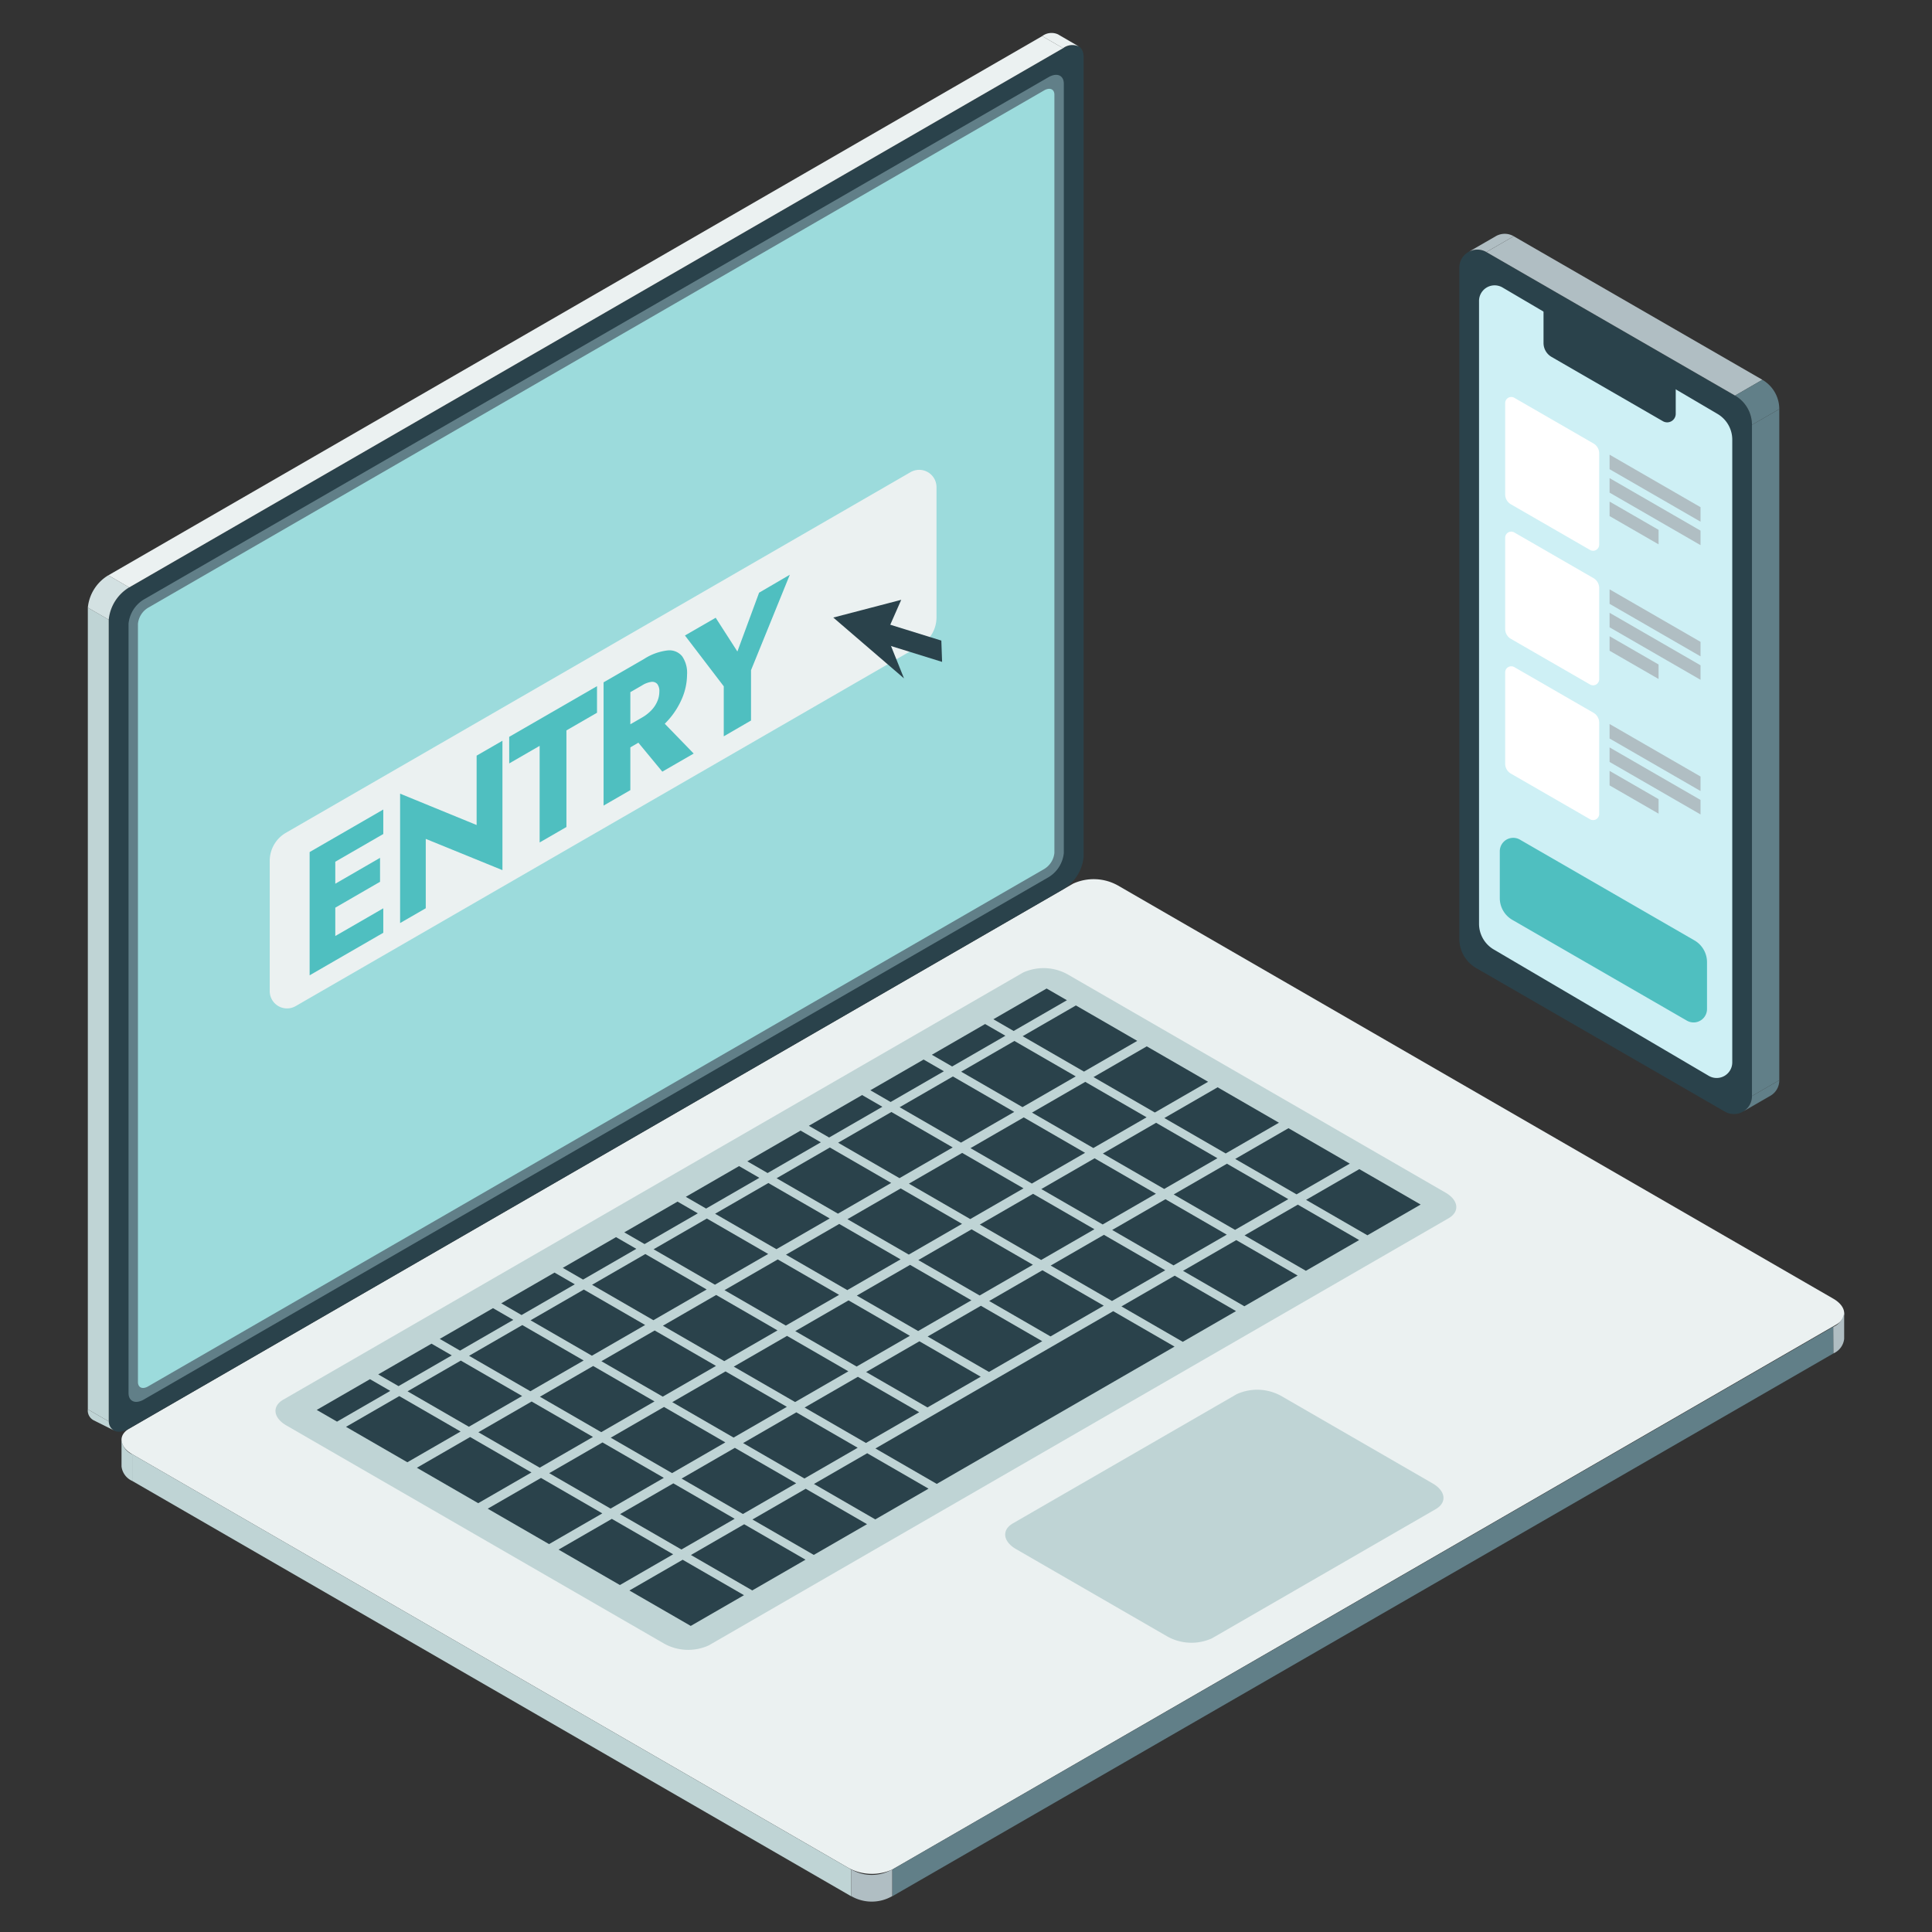 <svg xmlns="http://www.w3.org/2000/svg" width="110" height="110"><rect width="100%" height="100%" fill="#333333" stroke="none"/><g id="Group_1705" data-name="Group 1705" transform="translate(-2919.126 -254.077)"><rect id="Rectangle_627" data-name="Rectangle 627" width="110" height="110" transform="translate(2919.126 254.077)" fill="#e6e6e6" opacity="0"/><g id="Group_1656" data-name="Group 1656"><g id="Group_1643" data-name="Group 1643"><g id="Group_1642" data-name="Group 1642"><g id="Group_1638" data-name="Group 1638"><path id="Path_3359" data-name="Path 3359" d="M3017.913,276.6l-14.159-8.172a1.026,1.026,0,0,0-1.54.889v38.212a1.926,1.926,0,0,0,.963,1.668l14.158,8.172a1.027,1.027,0,0,0,1.54-.889V278.267A1.927,1.927,0,0,0,3017.913,276.6Z" fill="#2a424b"/><path id="Path_3360" data-name="Path 3360" d="M3003.754,268.427l1.556-.9a1.016,1.016,0,0,0-1.023,0l-1.558.9A1.017,1.017,0,0,1,3003.754,268.427Z" fill="#b0bec3"/><path id="Path_3361" data-name="Path 3361" d="M3018.875,316.479a1.017,1.017,0,0,1-.519.893l1.558-.9a1.011,1.011,0,0,0,.517-.891l-1.556.9" fill="#617f88"/><path id="Path_3362" data-name="Path 3362" d="M3019.469,275.7l-1.556.9-14.159-8.172,1.556-.9Z" fill="#b0bec3"/><path id="Path_3363" data-name="Path 3363" d="M3020.431,277.368v38.212l-1.556.9V278.267Z" fill="#617f88"/><path id="Path_3364" data-name="Path 3364" d="M3017.913,276.6a1.927,1.927,0,0,1,.962,1.668l1.556-.9a1.924,1.924,0,0,0-.963-1.667Z" fill="#617f88"/><path id="Path_3365" data-name="Path 3365" d="M3016.921,277.648l-12.252-7.205a.888.888,0,0,0-1.333.784v35.437a1.7,1.7,0,0,0,.833,1.47l12.252,7.2a.889.889,0,0,0,1.333-.784V279.118A1.7,1.7,0,0,0,3016.921,277.648Z" fill="#cef0f5"/><path id="Path_3366" data-name="Path 3366" d="M3014.078,275.052l-6.338-3.66a.488.488,0,0,0-.732.422v1.793a.915.915,0,0,0,.457.791l6.339,3.66a.487.487,0,0,0,.731-.422v-1.793A.913.913,0,0,0,3014.078,275.052Z" fill="#2a424b"/></g><path id="Path_3367" data-name="Path 3367" d="M3015.6,307.619l-9.935-5.736a.764.764,0,0,0-1.147.661v2.667a1.432,1.432,0,0,0,.717,1.241l9.935,5.736a.764.764,0,0,0,1.146-.662v-2.667A1.433,1.433,0,0,0,3015.6,307.619Z" fill="#4fbfc0"/><g id="Group_1639" data-name="Group 1639"><path id="Path_3368" data-name="Path 3368" d="M3009.851,279.326l-4.507-2.6a.347.347,0,0,0-.52.3v5.2a.651.651,0,0,0,.325.563l4.508,2.6a.347.347,0,0,0,.52-.3v-5.2A.651.651,0,0,0,3009.851,279.326Z" fill="#fff"/><path id="Path_3369" data-name="Path 3369" d="M3015.947,282.954l-5.178-2.989v.826l5.178,2.989Z" fill="#b0bec3"/><path id="Path_3370" data-name="Path 3370" d="M3015.947,284.289l-5.178-2.989v.826l5.178,2.989Z" fill="#b0bec3"/><path id="Path_3371" data-name="Path 3371" d="M3013.558,284.244l-2.789-1.609v.826l2.789,1.609Z" fill="#b0bec3"/></g><g id="Group_1640" data-name="Group 1640"><path id="Path_3372" data-name="Path 3372" d="M3009.851,286.993l-4.507-2.6a.346.346,0,0,0-.52.3v5.194a.649.649,0,0,0,.325.563l4.508,2.6a.347.347,0,0,0,.52-.3v-5.194A.651.651,0,0,0,3009.851,286.993Z" fill="#fff"/><path id="Path_3373" data-name="Path 3373" d="M3015.947,290.621l-5.178-2.989v.826l5.178,2.989Z" fill="#b0bec3"/><path id="Path_3374" data-name="Path 3374" d="M3015.947,291.956l-5.178-2.989v.826l5.178,2.989Z" fill="#b0bec3"/><path id="Path_3375" data-name="Path 3375" d="M3013.558,291.91l-2.789-1.609v.826l2.789,1.609Z" fill="#b0bec3"/></g><g id="Group_1641" data-name="Group 1641"><path id="Path_3376" data-name="Path 3376" d="M3009.851,294.659l-4.507-2.6a.347.347,0,0,0-.52.3v5.2a.651.651,0,0,0,.325.563l4.508,2.6a.346.346,0,0,0,.52-.3v-5.2A.651.651,0,0,0,3009.851,294.659Z" fill="#fff"/><path id="Path_3377" data-name="Path 3377" d="M3015.947,298.288l-5.178-2.989v.826l5.178,2.989Z" fill="#b0bec3"/><path id="Path_3378" data-name="Path 3378" d="M3015.947,299.622l-5.178-2.989v.826l5.178,2.989Z" fill="#b0bec3"/><path id="Path_3379" data-name="Path 3379" d="M3013.558,299.577l-2.789-1.609v.826l2.789,1.609Z" fill="#b0bec3"/></g></g></g><g id="Group_1655" data-name="Group 1655"><g id="Group_1653" data-name="Group 1653"><g id="Group_1648" data-name="Group 1648"><g id="Group_1644" data-name="Group 1644"><path id="Path_3380" data-name="Path 3380" d="M3023.686,329.486l-53.742,31.027a2.82,2.82,0,0,1-2.539-.1l-40.741-23.532c-.751-.433-.831-1.09-.179-1.466l53.741-31.028a2.823,2.823,0,0,1,2.539.1l40.742,23.532C3024.257,328.453,3024.337,329.11,3023.686,329.486Z" fill="#ebf1f1"/><path id="Path_3381" data-name="Path 3381" d="M3000.871,340l-12.737,7.354a2.82,2.82,0,0,1-2.539-.1l-8.618-4.977c-.75-.434-.831-1.09-.179-1.467l12.737-7.353a2.82,2.82,0,0,1,2.539.1l8.618,4.978C3001.442,338.967,3001.523,339.624,3000.871,340Z" fill="#bfd4d5"/><path id="Path_3382" data-name="Path 3382" d="M3001.6,323.441l-42.12,24.318a2.82,2.82,0,0,1-2.539-.1l-21.51-12.423c-.751-.434-.831-1.09-.179-1.467l42.12-24.317a2.82,2.82,0,0,1,2.539.1l21.51,12.424C3002.172,322.408,3002.253,323.065,3001.6,323.441Z" fill="#bfd4d5"/><path id="Path_3383" data-name="Path 3383" d="M3000.012,322.659l-3.032,1.75-3.492-2.017,3.032-1.75Z" fill="#2a424b"/><path id="Path_3384" data-name="Path 3384" d="M2995.978,320.329l-3.032,1.75-3.492-2.017,3.032-1.75Z" fill="#2a424b"/><path id="Path_3385" data-name="Path 3385" d="M2991.944,318l-3.032,1.75-3.492-2.017,3.032-1.75Z" fill="#2a424b"/><path id="Path_3386" data-name="Path 3386" d="M2987.91,315.669l-3.032,1.75-3.492-2.017,3.032-1.75Z" fill="#2a424b"/><path id="Path_3387" data-name="Path 3387" d="M2983.876,313.34l-3.032,1.75-3.492-2.017,3.032-1.75Z" fill="#2a424b"/><path id="Path_3388" data-name="Path 3388" d="M2996.51,324.681l-3.032,1.75-3.492-2.017,3.032-1.75Z" fill="#2a424b"/><path id="Path_3389" data-name="Path 3389" d="M2992.476,322.351l-3.032,1.75-3.492-2.017,3.032-1.75Z" fill="#2a424b"/><path id="Path_3390" data-name="Path 3390" d="M2988.442,320.021l-3.032,1.75-3.492-2.017,3.032-1.75Z" fill="#2a424b"/><path id="Path_3391" data-name="Path 3391" d="M2984.408,317.691l-3.032,1.75-3.492-2.017,3.032-1.75Z" fill="#2a424b"/><path id="Path_3392" data-name="Path 3392" d="M2980.374,315.362l-3.032,1.75-3.492-2.017,3.032-1.75Z" fill="#2a424b"/><path id="Path_3393" data-name="Path 3393" d="M2993.007,326.7l-3.032,1.75-3.492-2.017,3.032-1.75Z" fill="#2a424b"/><path id="Path_3394" data-name="Path 3394" d="M2988.973,324.373l-3.032,1.75-3.492-2.017,3.032-1.75Z" fill="#2a424b"/><path id="Path_3395" data-name="Path 3395" d="M2984.939,322.043l-3.032,1.75-3.492-2.017,3.032-1.75Z" fill="#2a424b"/><path id="Path_3396" data-name="Path 3396" d="M2980.906,319.714l-3.032,1.75-3.492-2.017,3.032-1.75Z" fill="#2a424b"/><path id="Path_3397" data-name="Path 3397" d="M2976.872,317.384l-3.032,1.75-3.492-2.017,3.032-1.75Z" fill="#2a424b"/><path id="Path_3398" data-name="Path 3398" d="M2989.5,328.725l-3.032,1.75-3.492-2.017,3.032-1.75Z" fill="#2a424b"/><path id="Path_3399" data-name="Path 3399" d="M2985.471,326.4l-3.032,1.75-3.492-2.017,3.032-1.75Z" fill="#2a424b"/><path id="Path_3400" data-name="Path 3400" d="M2981.437,324.065l-3.032,1.75-3.492-2.017,3.032-1.75Z" fill="#2a424b"/><path id="Path_3401" data-name="Path 3401" d="M2977.4,321.736l-3.032,1.75-3.492-2.017,3.032-1.75Z" fill="#2a424b"/><path id="Path_3402" data-name="Path 3402" d="M2973.37,319.406l-3.032,1.75-3.492-2.017,3.032-1.75Z" fill="#2a424b"/><path id="Path_3403" data-name="Path 3403" d="M2981.969,328.417l-3.032,1.75-3.492-2.017,3.032-1.75Z" fill="#2a424b"/><path id="Path_3404" data-name="Path 3404" d="M2977.935,326.087l-3.032,1.75-3.492-2.017,3.032-1.75Z" fill="#2a424b"/><path id="Path_3405" data-name="Path 3405" d="M2973.9,323.758l-3.032,1.75-3.492-2.017,3.032-1.75Z" fill="#2a424b"/><path id="Path_3406" data-name="Path 3406" d="M2969.867,321.428l-3.032,1.75-3.492-2.017,3.032-1.75Z" fill="#2a424b"/><path id="Path_3407" data-name="Path 3407" d="M2978.466,330.439l-3.032,1.75-3.492-2.017,3.032-1.75Z" fill="#2a424b"/><path id="Path_3408" data-name="Path 3408" d="M2974.433,328.11l-3.032,1.75-3.492-2.017,3.032-1.75Z" fill="#2a424b"/><path id="Path_3409" data-name="Path 3409" d="M2970.4,325.78l-3.032,1.75-3.492-2.017,3.032-1.75Z" fill="#2a424b"/><path id="Path_3410" data-name="Path 3410" d="M2966.365,323.45l-3.032,1.75-3.492-2.017,3.032-1.75Z" fill="#2a424b"/><path id="Path_3411" data-name="Path 3411" d="M2974.964,332.461l-3.032,1.75-3.492-2.017,3.032-1.75Z" fill="#2a424b"/><path id="Path_3412" data-name="Path 3412" d="M2970.93,330.132l-3.032,1.75-3.492-2.017,3.032-1.75Z" fill="#2a424b"/><path id="Path_3413" data-name="Path 3413" d="M2966.9,327.8l-3.032,1.75-3.492-2.017,3.032-1.75Z" fill="#2a424b"/><path id="Path_3414" data-name="Path 3414" d="M2962.863,325.472l-3.032,1.75-3.492-2.017,3.032-1.75Z" fill="#2a424b"/><path id="Path_3415" data-name="Path 3415" d="M2986,330.747l-13.539,7.817-3.492-2.017,13.539-7.817Z" fill="#2a424b"/><path id="Path_3416" data-name="Path 3416" d="M2971.462,334.483l-3.032,1.75-3.492-2.017,3.032-1.75Z" fill="#2a424b"/><path id="Path_3417" data-name="Path 3417" d="M2967.428,332.154l-3.032,1.75-3.492-2.017,3.032-1.75Z" fill="#2a424b"/><path id="Path_3418" data-name="Path 3418" d="M2963.394,329.824l-3.032,1.75-3.492-2.017,3.032-1.75Z" fill="#2a424b"/><path id="Path_3419" data-name="Path 3419" d="M2959.36,327.494l-3.032,1.75-3.492-2.017,3.032-1.75Z" fill="#2a424b"/><path id="Path_3420" data-name="Path 3420" d="M2971.993,338.835l-3.032,1.75-3.492-2.017,3.032-1.75Z" fill="#2a424b"/><path id="Path_3421" data-name="Path 3421" d="M2967.959,336.506l-3.032,1.75-3.492-2.017,3.032-1.75Z" fill="#2a424b"/><path id="Path_3422" data-name="Path 3422" d="M2963.926,334.176l-3.032,1.75-3.492-2.017,3.032-1.75Z" fill="#2a424b"/><path id="Path_3423" data-name="Path 3423" d="M2959.892,331.846l-3.032,1.75-3.492-2.017,3.032-1.75Z" fill="#2a424b"/><path id="Path_3424" data-name="Path 3424" d="M2955.858,329.516l-3.032,1.75-3.492-2.017,3.032-1.75Z" fill="#2a424b"/><path id="Path_3425" data-name="Path 3425" d="M2968.491,340.857l-3.032,1.75-3.492-2.017,3.032-1.75Z" fill="#2a424b"/><path id="Path_3426" data-name="Path 3426" d="M2964.457,338.528l-3.032,1.75-3.492-2.017,3.032-1.75Z" fill="#2a424b"/><path id="Path_3427" data-name="Path 3427" d="M2960.423,336.2l-3.032,1.75-3.492-2.017,3.032-1.75Z" fill="#2a424b"/><path id="Path_3428" data-name="Path 3428" d="M2956.39,333.868l-3.032,1.75-3.492-2.017,3.032-1.75Z" fill="#2a424b"/><path id="Path_3429" data-name="Path 3429" d="M2952.356,331.538l-3.032,1.75-3.492-2.017,3.032-1.75Z" fill="#2a424b"/><path id="Path_3430" data-name="Path 3430" d="M2964.989,342.879l-3.032,1.75-3.492-2.017,3.032-1.75Z" fill="#2a424b"/><path id="Path_3431" data-name="Path 3431" d="M2960.955,340.55l-3.032,1.75-3.492-2.017,3.032-1.75Z" fill="#2a424b"/><path id="Path_3432" data-name="Path 3432" d="M2956.921,338.22l-3.032,1.75-3.492-2.017,3.032-1.75Z" fill="#2a424b"/><path id="Path_3433" data-name="Path 3433" d="M2952.887,335.89l-3.032,1.75-3.492-2.017,3.032-1.75Z" fill="#2a424b"/><path id="Path_3434" data-name="Path 3434" d="M2948.854,333.56l-3.032,1.75-3.492-2.017,3.032-1.75Z" fill="#2a424b"/><path id="Path_3435" data-name="Path 3435" d="M2961.486,344.9l-3.032,1.75-3.492-2.017,3.032-1.75Z" fill="#2a424b"/><path id="Path_3436" data-name="Path 3436" d="M2957.453,342.572l-3.032,1.75-3.492-2.017,3.032-1.75Z" fill="#2a424b"/><path id="Path_3437" data-name="Path 3437" d="M2953.419,340.242l-3.032,1.75-3.492-2.017,3.032-1.75Z" fill="#2a424b"/><path id="Path_3438" data-name="Path 3438" d="M2949.385,337.912l-3.032,1.75-3.492-2.017,3.032-1.75Z" fill="#2a424b"/><path id="Path_3439" data-name="Path 3439" d="M2945.351,335.582l-3.032,1.75-3.492-2.017,3.032-1.75Z" fill="#2a424b"/><path id="Path_3440" data-name="Path 3440" d="M2979.871,311.026l-3.032,1.75-1.155-.667,3.032-1.75Z" fill="#2a424b"/><path id="Path_3441" data-name="Path 3441" d="M2976.369,313.048l-3.032,1.75-1.155-.667,3.032-1.75Z" fill="#2a424b"/><path id="Path_3442" data-name="Path 3442" d="M2972.867,315.07l-3.032,1.75-1.155-.667,3.032-1.75Z" fill="#2a424b"/><path id="Path_3443" data-name="Path 3443" d="M2969.365,317.092l-3.032,1.75-1.155-.667,3.032-1.75Z" fill="#2a424b"/><path id="Path_3444" data-name="Path 3444" d="M2965.862,319.115l-3.032,1.75-1.155-.667,3.032-1.75Z" fill="#2a424b"/><path id="Path_3445" data-name="Path 3445" d="M2962.36,321.137l-3.032,1.75-1.155-.667,3.032-1.75Z" fill="#2a424b"/><path id="Path_3446" data-name="Path 3446" d="M2958.857,323.159l-3.032,1.75-1.155-.667,3.032-1.75Z" fill="#2a424b"/><path id="Path_3447" data-name="Path 3447" d="M2955.355,325.181l-3.032,1.75-1.155-.667,3.032-1.75Z" fill="#2a424b"/><path id="Path_3448" data-name="Path 3448" d="M2951.853,327.2l-3.032,1.75-1.155-.667,3.032-1.75Z" fill="#2a424b"/><path id="Path_3449" data-name="Path 3449" d="M2948.351,329.225l-3.032,1.75-1.155-.667,3.032-1.75Z" fill="#2a424b"/><path id="Path_3450" data-name="Path 3450" d="M2944.848,331.247l-3.032,1.75-1.155-.667,3.032-1.75Z" fill="#2a424b"/><path id="Path_3451" data-name="Path 3451" d="M2941.346,333.269l-3.032,1.75-1.155-.667,3.032-1.75Z" fill="#2a424b"/></g><path id="Path_3452" data-name="Path 3452" d="M2926.484,335.412l53.17-30.7a2.42,2.42,0,0,0,1.168-1.841V257.314c0-.645-.523-.866-1.168-.493l-53.17,30.7a2.425,2.425,0,0,0-1.167,1.842v45.559C2925.317,335.563,2925.84,335.784,2926.484,335.412Z" fill="#2a424b"/><path id="Path_3453" data-name="Path 3453" d="M2927.32,333.758l51.5-29.733a1.816,1.816,0,0,0,.875-1.381v-43.8c0-.484-.392-.649-.875-.37l-51.5,29.732a1.817,1.817,0,0,0-.875,1.381v43.8C2926.445,333.871,2926.837,334.037,2927.32,333.758Z" fill="#617f88"/><path id="Path_3454" data-name="Path 3454" d="M2927.564,333.009l51.011-29.452a1.211,1.211,0,0,0,.584-.921V259.471c0-.322-.262-.433-.584-.247l-51.011,29.452a1.208,1.208,0,0,0-.584.92v43.166C2926.98,333.084,2927.241,333.2,2927.564,333.009Z" fill="#9cdbdc"/><g id="Group_1645" data-name="Group 1645"><path id="Path_3455" data-name="Path 3455" d="M2967.593,360.523l-40.941-23.651v1.522l40.941,23.651Z" fill="#bfd4d5"/></g><g id="Group_1646" data-name="Group 1646"><path id="Path_3456" data-name="Path 3456" d="M2925.317,289.36l-1.19-.687v45.647l1.19.687Z" fill="#bfd4d5"/></g><path id="Path_3457" data-name="Path 3457" d="M2925.294,286.831a2.42,2.42,0,0,0-1.167,1.842l1.19.687a2.425,2.425,0,0,1,1.167-1.842Z" fill="#d3e1e2"/><path id="Path_3458" data-name="Path 3458" d="M2969.927,360.523v1.522l53.591-30.912v-1.522Z" fill="#617f88"/><path id="Path_3459" data-name="Path 3459" d="M2967.593,362.035h0a2.335,2.335,0,0,0,2.332,0h0v-1.522h0a2.33,2.33,0,0,1-2.332,0h0Z" fill="#b0bec3"/><path id="Path_3460" data-name="Path 3460" d="M2926.653,338.394a1.037,1.037,0,0,1-.608-.823v-1.537a1.025,1.025,0,0,0,.62.851l-.011,1.509" fill="#bfd4d5"/><path id="Path_3461" data-name="Path 3461" d="M3023.518,331.133a1.033,1.033,0,0,0,.607-.822l0-.019v-1.519a1.026,1.026,0,0,1-.619.851l.011,1.509" fill="#b0bec3"/><g id="Group_1647" data-name="Group 1647"><path id="Path_3462" data-name="Path 3462" d="M2978.464,256.133l-53.17,30.7,1.19.687,53.17-30.7Z" fill="#ebf1f1"/></g><path id="Path_3463" data-name="Path 3463" d="M2980.567,256.733a.868.868,0,0,0-.913.088l-1.19-.688a.883.883,0,0,1,.9-.1Z" fill="#ebf1f1"/><path id="Path_3464" data-name="Path 3464" d="M2925.32,335.007a.613.613,0,0,0,.288.514l-.116-.064-1.024-.51a.626.626,0,0,1-.341-.629Z" fill="#bfd4d5"/></g><g id="Group_1651" data-name="Group 1651"><g id="Group_1650" data-name="Group 1650"><g id="Group_1649" data-name="Group 1649"><path id="Path_3465" data-name="Path 3465" d="M2935.407,301.491l35.561-20.531a.985.985,0,0,1,1.478.853v7.416a1.847,1.847,0,0,1-.924,1.6l-35.561,20.531a.985.985,0,0,1-1.478-.853v-7.416A1.847,1.847,0,0,1,2935.407,301.491Z" fill="#ebf1f1"/></g></g></g><g id="Group_1652" data-name="Group 1652"><path id="Path_3466" data-name="Path 3466" d="M2972.722,290.549l.043,1.213-3.324-1.032-.043-1.213Z" fill="#2a424b"/><path id="Path_3467" data-name="Path 3467" d="M2969.582,290.174l1.014,2.526-4.026-3.462,3.868-1.01Z" fill="#2a424b"/></g></g><g id="Group_1654" data-name="Group 1654"><path id="Path_3468" data-name="Path 3468" d="M2938.216,301.746v7.017l-1.461.844V302.59Zm-.452.261,3.185-1.839v1.394l-3.185,1.839Zm0,2.647,3-1.735v1.363l-3,1.735Zm0,2.977,3.185-1.839v1.393l-3.185,1.839Z" fill="#4fbfc0"/><path id="Path_3469" data-name="Path 3469" d="M2947.733,296.252v7.367l-4.366-1.779v3.949l-1.461.843v-7.367l4.357,1.785V297.1Z" fill="#4fbfc0"/><path id="Path_3470" data-name="Path 3470" d="M2948.117,296.03l5-2.886v1.514l-1.741,1.005v5.5l-1.525.88v-5.5l-1.732,1Z" fill="#4fbfc0"/><path id="Path_3471" data-name="Path 3471" d="M2955.015,292.047v7.017l-1.524.88v-7.017Zm-.569.329,1.345-.777a3.132,3.132,0,0,1,1.353-.49.932.932,0,0,1,.82.333,1.646,1.646,0,0,1,.28,1.036,3.512,3.512,0,0,1-.28,1.35,4.46,4.46,0,0,1-.82,1.28,5.475,5.475,0,0,1-1.353,1.072l-1.345.777v-1.314l1.236-.713a2.3,2.3,0,0,0,.527-.41,1.68,1.68,0,0,0,.339-.507,1.4,1.4,0,0,0,.118-.564.648.648,0,0,0-.118-.428.381.381,0,0,0-.339-.12,1.324,1.324,0,0,0-.527.2l-1.236.713Zm2.2,2.568,1.976,2.037-1.787,1.031-1.778-2.152Z" fill="#4fbfc0"/><path id="Path_3472" data-name="Path 3472" d="M2964.095,286.8l-2.209,5.435V295.1l-1.552.9v-2.847l-2.21-2.894,1.75-1.01,1.236,1.922,1.236-3.349Z" fill="#4fbfc0"/></g></g></g></g></svg>